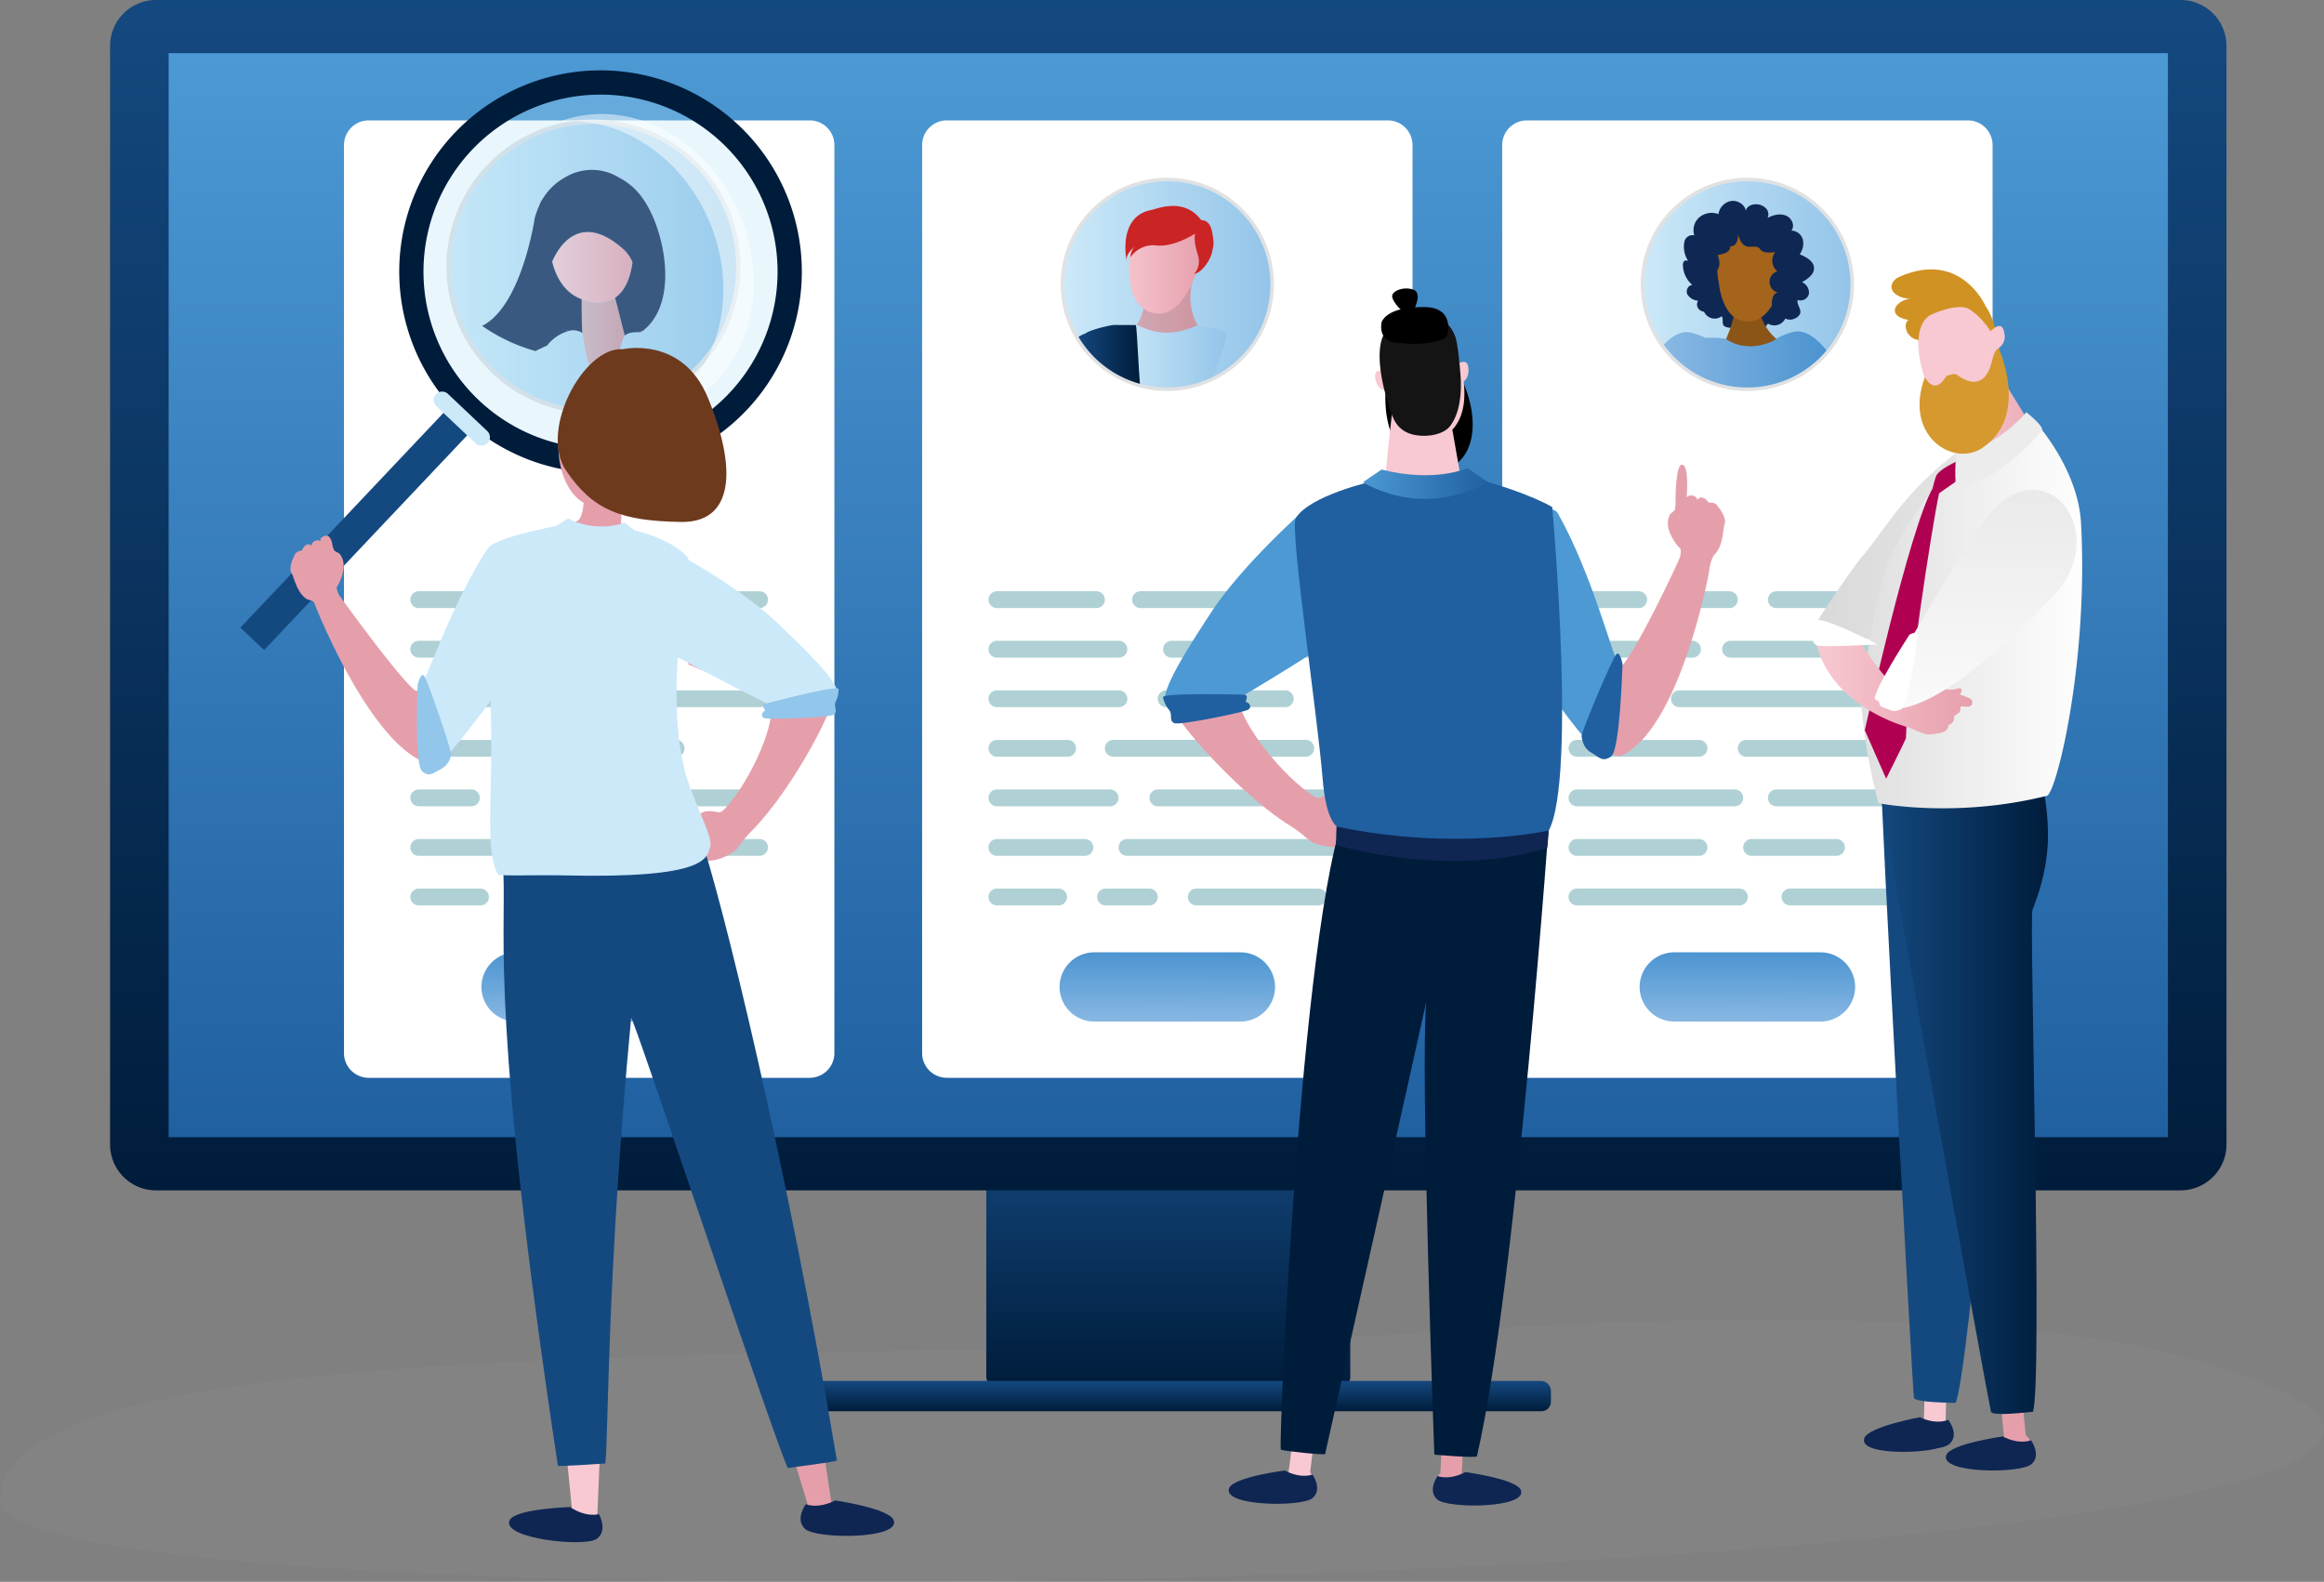 <svg xmlns="http://www.w3.org/2000/svg" xmlns:xlink="http://www.w3.org/1999/xlink" width="848.155" height="577.358" viewBox="0 0 848.155 577.358"><rect x="0" y="0" width="848.155" height="577.358" fill="#808080" stroke="none"/><defs><linearGradient id="linear-gradient" x1="0.5" x2="0.5" y2="1" gradientUnits="objectBoundingBox"><stop offset="0" stop-color="#144980"></stop><stop offset="1" stop-color="#001c3b"></stop></linearGradient><linearGradient id="linear-gradient-4" x1="0.5" x2="0.5" y2="1" gradientUnits="objectBoundingBox"><stop offset="0" stop-color="#4c99d4"></stop><stop offset="1" stop-color="#2060a0"></stop></linearGradient><linearGradient id="linear-gradient-5" y1="0.5" x2="1" y2="0.5" gradientUnits="objectBoundingBox"><stop offset="0" stop-color="#cce9f8"></stop><stop offset="1" stop-color="#93c4e9"></stop></linearGradient><linearGradient id="linear-gradient-6" y1="0.5" x2="1" y2="0.5" gradientUnits="objectBoundingBox"><stop offset="0" stop-color="#d0aeb7"></stop><stop offset="1" stop-color="#ce929e"></stop></linearGradient><linearGradient id="linear-gradient-7" y1="0.5" x2="1" y2="0.5" gradientUnits="objectBoundingBox"><stop offset="0" stop-color="#f6c7d0"></stop><stop offset="1" stop-color="#e69eab"></stop></linearGradient><linearGradient id="linear-gradient-8" x1="0" y1="0.5" x2="1" y2="0.5" xlink:href="#linear-gradient"></linearGradient><linearGradient id="linear-gradient-9" x1="0.494" y1="1.037" x2="0.506" y2="-0.037" gradientUnits="objectBoundingBox"><stop offset="0" stop-color="#8ab9e4"></stop><stop offset="1" stop-color="#4a93d0"></stop></linearGradient><linearGradient id="linear-gradient-18" x1="0" y1="0.5" x2="1" y2="0.5" xlink:href="#linear-gradient-9"></linearGradient><linearGradient id="linear-gradient-24" x1="39.159" y1="30.844" x2="41.116" y2="30.844" xlink:href="#linear-gradient"></linearGradient><linearGradient id="linear-gradient-25" x1="-6.904" y1="-0.13" x2="-5.904" y2="-0.13" xlink:href="#linear-gradient"></linearGradient><linearGradient id="linear-gradient-26" x1="43.708" y1="186.023" x2="44.968" y2="186.023" gradientUnits="objectBoundingBox"><stop offset="0" stop-color="#cce9fa"></stop><stop offset="1" stop-color="#93c6eb"></stop></linearGradient><linearGradient id="linear-gradient-27" x1="-15.346" y1="-7.095" x2="-14.343" y2="-7.095" gradientUnits="objectBoundingBox"><stop offset="0" stop-color="#f8c9d2"></stop><stop offset="1" stop-color="#e59fab"></stop></linearGradient><linearGradient id="linear-gradient-28" x1="-39.79" y1="1.347" x2="-40.764" y2="1.347" xlink:href="#linear-gradient-26"></linearGradient><linearGradient id="linear-gradient-29" x1="-95.903" y1="2.394" x2="-94.781" y2="2.394" xlink:href="#linear-gradient-26"></linearGradient><linearGradient id="linear-gradient-30" x1="-26.133" y1="-1.533" x2="-24.981" y2="-1.533" xlink:href="#linear-gradient-27"></linearGradient><linearGradient id="linear-gradient-31" x1="-23.093" y1="-3.425" x2="-23.987" y2="-3.425" xlink:href="#linear-gradient-26"></linearGradient><linearGradient id="linear-gradient-32" x1="-53.02" y1="-18.698" x2="-51.968" y2="-18.698" xlink:href="#linear-gradient-26"></linearGradient><linearGradient id="linear-gradient-33" x1="39.657" y1="13.838" x2="41.693" y2="13.838" xlink:href="#linear-gradient-27"></linearGradient><linearGradient id="linear-gradient-34" x1="-10.435" y1="-14.52" x2="-9.162" y2="-14.52" xlink:href="#linear-gradient-27"></linearGradient><linearGradient id="linear-gradient-35" x1="-13.773" y1="0.5" x2="-12.773" y2="0.5" xlink:href="#linear-gradient-27"></linearGradient><linearGradient id="linear-gradient-36" x1="-4.832" y1="1.031" x2="-5.65" y2="0.035" xlink:href="#linear-gradient"></linearGradient><linearGradient id="linear-gradient-37" x1="-8.022" y1="-0.267" x2="-9.003" y2="-0.289" xlink:href="#linear-gradient-26"></linearGradient><linearGradient id="linear-gradient-38" x1="-21.458" y1="0.321" x2="-22.447" y2="0.613" xlink:href="#linear-gradient-26"></linearGradient><linearGradient id="linear-gradient-39" x1="0.776" y1="0.462" x2="1.78" y2="0.462" xlink:href="#linear-gradient-27"></linearGradient><linearGradient id="linear-gradient-40" x1="0.784" y1="0.138" x2="1.823" y2="0.138" xlink:href="#linear-gradient"></linearGradient><linearGradient id="linear-gradient-41" x1="-3.567" y1="2.595" x2="-2.551" y2="2.595" xlink:href="#linear-gradient-27"></linearGradient><linearGradient id="linear-gradient-42" y1="0.5" x2="1" y2="0.5" gradientUnits="objectBoundingBox"><stop offset="0" stop-color="#d9d9d9"></stop><stop offset="1" stop-color="#ebebeb"></stop></linearGradient><linearGradient id="linear-gradient-43" x1="0.211" y1="0.232" x2="1.23" y2="0.232" xlink:href="#linear-gradient-27"></linearGradient><linearGradient id="linear-gradient-45" y1="0.5" x2="1" y2="0.5" gradientUnits="objectBoundingBox"><stop offset="0" stop-color="#dfdfdf"></stop><stop offset="1" stop-color="#fff"></stop></linearGradient><linearGradient id="linear-gradient-46" x1="0" y1="0.5" x2="1" y2="0.5" xlink:href="#linear-gradient-27"></linearGradient><linearGradient id="linear-gradient-47" x1="-29.526" y1="12.128" x2="-30.541" y2="12.128" xlink:href="#linear-gradient-27"></linearGradient><linearGradient id="linear-gradient-49" x1="0.5" y1="1.239" x2="0.5" gradientUnits="objectBoundingBox"><stop offset="0" stop-color="#fff"></stop><stop offset="1" stop-color="#e6e6e6"></stop></linearGradient><linearGradient id="linear-gradient-50" x1="-52.894" y1="-35.978" x2="-53.931" y2="-35.978" xlink:href="#linear-gradient-27"></linearGradient><linearGradient id="linear-gradient-51" x1="-17.094" y1="0.914" x2="-18.191" y2="0.914" xlink:href="#linear-gradient-27"></linearGradient><linearGradient id="linear-gradient-52" x1="-12.7" y1="0.5" x2="-11.7" y2="0.5" xlink:href="#linear-gradient-27"></linearGradient><linearGradient id="linear-gradient-53" x1="-28.252" y1="0.5" x2="-29.252" y2="0.5" xlink:href="#linear-gradient-4"></linearGradient><linearGradient id="linear-gradient-54" x1="-55.226" y1="0.5" x2="-54.226" y2="0.5" xlink:href="#linear-gradient-4"></linearGradient><linearGradient id="linear-gradient-55" x1="-8.158" y1="0.5" x2="-7.158" y2="0.5" xlink:href="#linear-gradient-27"></linearGradient><linearGradient id="linear-gradient-56" x1="-9.031" y1="0.5" x2="-10.031" y2="0.5" xlink:href="#linear-gradient-4"></linearGradient><linearGradient id="linear-gradient-57" x1="-16.877" y1="0.5" x2="-15.877" y2="0.5" xlink:href="#linear-gradient-4"></linearGradient><linearGradient id="linear-gradient-58" x1="-38.645" y1="-1.717" x2="-37.635" y2="-1.717" xlink:href="#linear-gradient-27"></linearGradient><linearGradient id="linear-gradient-59" x1="3.221" y1="-0.926" x2="4.158" y2="-0.926" xlink:href="#linear-gradient-27"></linearGradient><linearGradient id="linear-gradient-60" x1="-7.012" y1="0.5" x2="-6.012" y2="0.5" xlink:href="#linear-gradient"></linearGradient><linearGradient id="linear-gradient-61" x1="-7.171" y1="0.5" x2="-6.171" y2="0.5" xlink:href="#linear-gradient-4"></linearGradient><linearGradient id="linear-gradient-62" x1="0" y1="0.5" x2="1" y2="0.5" xlink:href="#linear-gradient-4"></linearGradient></defs><g id="Grupo_6541" data-name="Grupo 6541" transform="translate(-113.599 -475.406)"><path id="Trazado_14542" data-name="Trazado 14542" d="M113.6,1218.516c-.036-67.8,335.715-47.39,517.392-61.3,86.556-6.625,213.32-8.1,272.2,6.919C1225.3,1246.323,113.637,1275.482,113.6,1218.516Z" transform="translate(0 -195.34)" fill="#8d8d8d" opacity="0.23"></path><g id="Grupo_6537" data-name="Grupo 6537" transform="translate(153.773 475.406)"><g id="Grupo_6530" data-name="Grupo 6530" transform="translate(0)"><g id="Grupo_6503" data-name="Grupo 6503" transform="translate(246.549 406.533)"><rect id="Rect&#xE1;ngulo_1511" data-name="Rect&#xE1;ngulo 1511" width="132.836" height="99.627" rx="3.484" transform="translate(73.23)" fill="url(#linear-gradient)"></rect><rect id="Rect&#xE1;ngulo_1512" data-name="Rect&#xE1;ngulo 1512" width="279.296" height="11.07" rx="3.484" transform="translate(0 97.498)" fill="url(#linear-gradient)"></rect></g><path id="Rect&#xE1;ngulo_1513" data-name="Rect&#xE1;ngulo 1513" d="M16.756,0H755.639a16.756,16.756,0,0,1,16.756,16.756V417.717a16.756,16.756,0,0,1-16.756,16.756H16.754A16.754,16.754,0,0,1,0,417.718V16.756A16.756,16.756,0,0,1,16.756,0Z" fill="url(#linear-gradient)"></path><rect id="Rect&#xE1;ngulo_1514" data-name="Rect&#xE1;ngulo 1514" width="729.643" height="395.665" transform="translate(21.376 19.404)" fill="url(#linear-gradient-4)"></rect><g id="Grupo_6529" data-name="Grupo 6529" transform="translate(85.363 43.938)"><g id="Grupo_6512" data-name="Grupo 6512"><path id="Trazado_14543" data-name="Trazado 14543" d="M459.942,537.163H299.126a9.027,9.027,0,0,0-9.081,8.973V877.649a9.028,9.028,0,0,0,9.081,8.974H459.942a9.027,9.027,0,0,0,9.08-8.974V546.136A9.027,9.027,0,0,0,459.942,537.163Z" transform="translate(-290.046 -537.163)" fill="#fff"></path><g id="Grupo_6506" data-name="Grupo 6506" transform="translate(50.574 20.944)"><path id="Trazado_14544" data-name="Trazado 14544" d="M400.044,644.431a38.915,38.915,0,1,1,38.915-38.915A38.959,38.959,0,0,1,400.044,644.431Zm0-76.555a37.64,37.64,0,1,0,37.639,37.64A37.682,37.682,0,0,0,400.044,567.876Z" transform="translate(-361.129 -566.6)" fill="#e0e1e3"></path><g id="Grupo_6505" data-name="Grupo 6505" transform="translate(1.149 1.15)"><path id="Trazado_14545" data-name="Trazado 14545" d="M438.275,605.982a37.766,37.766,0,1,1-37.766-37.766A37.766,37.766,0,0,1,438.275,605.982Z" transform="translate(-362.744 -568.216)" fill="url(#linear-gradient-5)"></path><g id="Grupo_6504" data-name="Grupo 6504"><path id="Trazado_14546" data-name="Trazado 14546" d="M374.847,633.679c3.918-2.2,7.773-4.126,10.3-5.351a46.65,46.65,0,0,1-14.1-6.654c10.518-5.271,13.906-28.467,13.906-28.467a20.913,20.913,0,0,1,2.087-5.061,14.625,14.625,0,0,1,6.028-5.823,13.664,13.664,0,0,1,14.218.1,17.242,17.242,0,0,1,6.44,5.756c5.419,7.724,9.742,26.951-.055,34.739-.194.153-.4.3-.6.446a37.549,37.549,0,0,1,4.378.6,28.168,28.168,0,0,1,12.525,5.626,37.765,37.765,0,1,0-55.131,4.09Z" transform="translate(-362.744 -568.216)" fill="none"></path><path id="Trazado_14547" data-name="Trazado 14547" d="M391.474,635.119a11.141,11.141,0,0,1,5.869-4.034c-5.717-1.5-9.89-3.78-9.732-4.828,1.636-10.9,2.24-26.381,2.8-30.028a20.913,20.913,0,0,0-2.087,5.061s-3.388,23.2-13.906,28.467a46.65,46.65,0,0,0,14.1,6.654c1.8-.872,2.931-1.387,2.931-1.387Z" transform="translate(-366.112 -576.299)" fill="#0f2753"></path><path id="Trazado_14548" data-name="Trazado 14548" d="M427.479,646.933c.042-.043.086-.086.133-.126l-.16.021Z" transform="translate(-381.414 -590.892)" fill="#9a532f"></path><path id="Trazado_14549" data-name="Trazado 14549" d="M433.232,645.547c.2-.146.4-.293.6-.446-.4.154-.81.293-1.223.421C432.814,645.526,433.023,645.535,433.232,645.547Z" transform="translate(-382.901 -590.399)" fill="#9a532f"></path><path id="Trazado_14550" data-name="Trazado 14550" d="M420.3,632.873a8.432,8.432,0,0,1-6.284,1.108,13.055,13.055,0,0,1-2.576-.692c-.015,2.593.014,5.711.152,8.9.018.011.036.021.053.033.07.049.268,1.7.65,3.769l-.006.011c1.166,6.355,4.045,16.765,10.17-2.428a1.678,1.678,0,0,1,.4-.662l-.027-.105Z" transform="translate(-376.793 -586.871)" fill="url(#linear-gradient-6)"></path><path id="Trazado_14551" data-name="Trazado 14551" d="M417.134,625.819c2.734-1.838,4.09-5.459,4.605-9.4a10.394,10.394,0,0,0-2-3.073c-12.311-11.352-18.092.085-19.279,2.928,1.074,4.307,3.343,8.247,7.811,9.957a13.049,13.049,0,0,0,2.576.692A8.432,8.432,0,0,0,417.134,625.819Z" transform="translate(-373.627 -579.818)" fill="url(#linear-gradient-7)"></path><path id="Trazado_14552" data-name="Trazado 14552" d="M422.361,646.118a37.549,37.549,0,0,0-4.378-.6c-.209-.012-.418-.021-.625-.025a5.5,5.5,0,0,0-3.508.793c-.047.04-.091.083-.133.126a1.678,1.678,0,0,0-.4.662c-6.125,19.193-9,8.782-10.17,2.428l.006-.011c-.381-2.074-.58-3.72-.65-3.769-.016-.011-.035-.021-.053-.033a4.381,4.381,0,0,0-3.569-.531,11.141,11.141,0,0,0-5.869,4.034l-.025-.1s-1.13.515-2.931,1.387c-2.53,1.225-6.385,3.155-10.3,5.351a37.742,37.742,0,0,0,55.131-4.09A28.168,28.168,0,0,0,422.361,646.118Z" transform="translate(-367.652 -590.371)" fill="url(#linear-gradient-8)"></path><path id="Trazado_14553" data-name="Trazado 14553" d="M421.553,593.109a17.241,17.241,0,0,0-6.44-5.756,13.664,13.664,0,0,0-14.218-.1,16,16,0,0,0-6.71,7.034c-.559,3.647-.169,22.274-4.223,31.4-1.025,2.3,6.12.748,11.837,2.25a4.381,4.381,0,0,1,3.569.531c-.138-3.189-.167-6.307-.152-8.9-4.467-1.71-6.736-5.651-7.811-9.957,1.187-2.842,6.968-14.279,19.28-2.928a10.393,10.393,0,0,1,2,3.073c-.515,3.937-1.871,7.557-4.605,9.4l2.531,9.934.16-.021a5.5,5.5,0,0,1,3.508-.793c.413-.128.821-.267,1.223-.421C431.295,620.06,426.971,600.834,421.553,593.109Z" transform="translate(-370.569 -573.147)" fill="#0f2753"></path></g></g></g><g id="Grupo_6509" data-name="Grupo 6509" transform="translate(24.223 171.866)"><path id="Trazado_14576" data-name="Trazado 14576" d="M386.454,784.869H327.164a3.08,3.08,0,0,1-3.071-3.071h0a3.08,3.08,0,0,1,3.071-3.071h59.291a3.08,3.08,0,0,1,3.071,3.071h0A3.08,3.08,0,0,1,386.454,784.869Z" transform="translate(-324.093 -778.727)" fill="#afd1d5"></path><path id="Trazado_14577" data-name="Trazado 14577" d="M483.082,784.869H436.446a3.079,3.079,0,0,1-3.071-3.07h0a3.08,3.08,0,0,1,3.071-3.071h46.636a3.081,3.081,0,0,1,3.071,3.071h0A3.08,3.08,0,0,1,483.082,784.869Z" transform="translate(-355.624 -778.727)" fill="#afd1d5"></path><path id="Trazado_14578" data-name="Trazado 14578" d="M371.7,810.291H327.164a3.08,3.08,0,0,1-3.071-3.071h0a3.08,3.08,0,0,1,3.071-3.071H371.7a3.079,3.079,0,0,1,3.071,3.071h0A3.08,3.08,0,0,1,371.7,810.291Z" transform="translate(-324.093 -786.062)" fill="#afd1d5"></path><path id="Trazado_14579" data-name="Trazado 14579" d="M416.737,810.291h30.97a3.081,3.081,0,0,0,3.071-3.071h0a3.081,3.081,0,0,0-3.071-3.071H416.737a3.081,3.081,0,0,0-3.071,3.071h0A3.08,3.08,0,0,0,416.737,810.291Z" transform="translate(-349.937 -786.062)" fill="#afd1d5"></path><path id="Trazado_14580" data-name="Trazado 14580" d="M371.7,835.712H327.164a3.08,3.08,0,0,1-3.071-3.071h0a3.08,3.08,0,0,1,3.071-3.071H371.7a3.08,3.08,0,0,1,3.071,3.071h0A3.079,3.079,0,0,1,371.7,835.712Z" transform="translate(-324.093 -793.396)" fill="#afd1d5"></path><path id="Rect&#xE1;ngulo_1515" data-name="Rect&#xE1;ngulo 1515" d="M3.071,0H65.691a3.071,3.071,0,0,1,3.071,3.071v0a3.071,3.071,0,0,1-3.071,3.071H3.071A3.071,3.071,0,0,1,0,3.072v0A3.071,3.071,0,0,1,3.071,0Z" transform="translate(61.767 36.173)" fill="#afd1d5"></path><path id="Trazado_14581" data-name="Trazado 14581" d="M371.7,861.133H327.164a3.08,3.08,0,0,1-3.071-3.071h0a3.08,3.08,0,0,1,3.071-3.071H371.7a3.08,3.08,0,0,1,3.071,3.071h0A3.08,3.08,0,0,1,371.7,861.133Z" transform="translate(-324.093 -800.731)" fill="#afd1d5"></path><path id="Trazado_14582" data-name="Trazado 14582" d="M446.144,861.133H413.98a3.08,3.08,0,0,1-3.071-3.071h0a3.08,3.08,0,0,1,3.071-3.071h32.164a3.079,3.079,0,0,1,3.07,3.07h0A3.079,3.079,0,0,1,446.144,861.133Z" transform="translate(-349.142 -800.731)" fill="#afd1d5"></path><path id="Trazado_14583" data-name="Trazado 14583" d="M461.612,937.4H429.448a3.08,3.08,0,0,1-3.071-3.071h0a3.08,3.08,0,0,1,3.071-3.071h32.163a3.08,3.08,0,0,1,3.071,3.071h0A3.08,3.08,0,0,1,461.612,937.4Z" transform="translate(-353.605 -822.736)" fill="#afd1d5"></path><path id="Trazado_14584" data-name="Trazado 14584" d="M346.36,886.554h-19.2a3.08,3.08,0,0,1-3.071-3.071h0a3.08,3.08,0,0,1,3.071-3.071h19.2a3.08,3.08,0,0,1,3.071,3.071h0A3.08,3.08,0,0,1,346.36,886.554Z" transform="translate(-324.093 -808.066)" fill="#afd1d5"></path><path id="Trazado_14585" data-name="Trazado 14585" d="M466.7,886.554h-87.02a3.08,3.08,0,0,1-3.071-3.071h0a3.081,3.081,0,0,1,3.071-3.071H466.7a3.081,3.081,0,0,1,3.071,3.071h0A3.08,3.08,0,0,1,466.7,886.554Z" transform="translate(-339.246 -808.066)" fill="#afd1d5"></path><path id="Trazado_14586" data-name="Trazado 14586" d="M355.061,911.976h-27.9a3.08,3.08,0,0,1-3.071-3.071h0a3.08,3.08,0,0,1,3.071-3.071h27.9a3.08,3.08,0,0,1,3.071,3.071h0A3.081,3.081,0,0,1,355.061,911.976Z" transform="translate(-324.093 -815.401)" fill="#afd1d5"></path><path id="Trazado_14587" data-name="Trazado 14587" d="M469.922,911.976H390.836a3.081,3.081,0,0,1-3.071-3.071h0a3.08,3.08,0,0,1,3.071-3.071h79.087a3.08,3.08,0,0,1,3.071,3.071h0A3.081,3.081,0,0,1,469.922,911.976Z" transform="translate(-342.464 -815.401)" fill="#afd1d5"></path><path id="Trazado_14588" data-name="Trazado 14588" d="M349.687,937.4H327.164a3.08,3.08,0,0,1-3.071-3.071h0a3.08,3.08,0,0,1,3.071-3.071h22.523a3.08,3.08,0,0,1,3.071,3.071h0A3.08,3.08,0,0,1,349.687,937.4Z" transform="translate(-324.093 -822.736)" fill="#afd1d5"></path><path id="Trazado_14589" data-name="Trazado 14589" d="M382.922,937.4h15.955a3.08,3.08,0,0,0,3.071-3.071h0a3.08,3.08,0,0,0-3.071-3.071H382.922a3.08,3.08,0,0,0-3.071,3.071h0A3.08,3.08,0,0,0,382.922,937.4Z" transform="translate(-340.181 -822.736)" fill="#afd1d5"></path></g><g id="Grupo_6511" data-name="Grupo 6511" transform="translate(50.163 303.661)"><path id="Trazado_14590" data-name="Trazado 14590" d="M426.571,989.234H373.183A12.669,12.669,0,0,1,360.552,976.6h0a12.67,12.67,0,0,1,12.632-12.632h53.387A12.669,12.669,0,0,1,439.2,976.6h0A12.668,12.668,0,0,1,426.571,989.234Z" transform="translate(-360.552 -963.97)" fill="url(#linear-gradient-9)"></path><g id="Grupo_6510" data-name="Grupo 6510" transform="translate(16.121 7.545)"><path id="Trazado_14591" data-name="Trazado 14591" d="M383.211,984.406v-9.831h1.3v4.038h5.11v-4.038h1.3v9.831h-1.3v-4.633h-5.11v4.633Z" transform="translate(-383.211 -974.575)" fill="#fff"></path><path id="Trazado_14592" data-name="Trazado 14592" d="M396.889,975.963v-1.388H398.1v1.388Zm0,8.443v-7.122H398.1v7.122Z" transform="translate(-387.158 -974.575)" fill="#fff"></path><path id="Trazado_14593" data-name="Trazado 14593" d="M401.149,985.439v-7.122h1.086V979.4a2.96,2.96,0,0,1,.768-1,1.343,1.343,0,0,1,.775-.242,2.35,2.35,0,0,1,1.24.39l-.415,1.12a1.732,1.732,0,0,0-.886-.262,1.153,1.153,0,0,0-.711.238,1.3,1.3,0,0,0-.45.661,4.72,4.72,0,0,0-.2,1.409v3.728Z" transform="translate(-388.387 -975.608)" fill="#fff"></path><path id="Trazado_14594" data-name="Trazado 14594" d="M412.309,983.146l1.247.154a3.043,3.043,0,0,1-1.093,1.7,3.289,3.289,0,0,1-2.039.6,3.256,3.256,0,0,1-2.477-.962,3.759,3.759,0,0,1-.916-2.7,3.936,3.936,0,0,1,.926-2.79,3.132,3.132,0,0,1,2.4-.993,3.047,3.047,0,0,1,2.334.973,3.865,3.865,0,0,1,.9,2.736c0,.071,0,.179-.006.322h-5.312a2.741,2.741,0,0,0,.664,1.8,1.979,1.979,0,0,0,1.489.623,1.846,1.846,0,0,0,1.133-.349A2.319,2.319,0,0,0,412.309,983.146Zm-3.963-1.952h3.976a2.406,2.406,0,0,0-.456-1.348,1.852,1.852,0,0,0-1.5-.7,1.919,1.919,0,0,0-1.4.556A2.2,2.2,0,0,0,408.346,981.195Z" transform="translate(-390.084 -975.608)" fill="#fff"></path><path id="Trazado_14595" data-name="Trazado 14595" d="M423.856,984.406v-9.831h1.958l2.327,6.961q.322.972.47,1.456.168-.537.523-1.577l2.354-6.84h1.751v9.831h-1.254v-8.228l-2.857,8.228h-1.174l-2.843-8.369v8.369Z" transform="translate(-394.938 -974.575)" fill="#fff"></path><path id="Trazado_14596" data-name="Trazado 14596" d="M444.488,983.146l1.247.154a3.043,3.043,0,0,1-1.093,1.7,3.29,3.29,0,0,1-2.039.6,3.258,3.258,0,0,1-2.478-.962,3.759,3.759,0,0,1-.916-2.7,3.936,3.936,0,0,1,.926-2.79,3.133,3.133,0,0,1,2.4-.993,3.048,3.048,0,0,1,2.334.973,3.868,3.868,0,0,1,.9,2.736c0,.071,0,.179-.006.322h-5.311a2.741,2.741,0,0,0,.663,1.8,1.982,1.982,0,0,0,1.49.623,1.849,1.849,0,0,0,1.133-.349A2.324,2.324,0,0,0,444.488,983.146Zm-3.964-1.952H444.5a2.411,2.411,0,0,0-.457-1.348,1.849,1.849,0,0,0-1.495-.7,1.921,1.921,0,0,0-1.4.556A2.2,2.2,0,0,0,440.525,981.195Z" transform="translate(-399.368 -975.608)" fill="#fff"></path></g></g></g><g id="Grupo_6520" data-name="Grupo 6520" transform="translate(210.994)"><path id="Trazado_14597" data-name="Trazado 14597" d="M756.5,537.163H595.687a9.027,9.027,0,0,0-9.081,8.973V877.649a9.028,9.028,0,0,0,9.081,8.974H756.5a9.028,9.028,0,0,0,9.081-8.974V546.136A9.028,9.028,0,0,0,756.5,537.163Z" transform="translate(-586.606 -537.163)" fill="#fff"></path><g id="Grupo_6514" data-name="Grupo 6514" transform="translate(50.572 20.944)"><path id="Trazado_14598" data-name="Trazado 14598" d="M735.139,605.774A38.277,38.277,0,1,1,696.862,567.5,38.277,38.277,0,0,1,735.139,605.774Z" transform="translate(-657.946 -566.859)" fill="url(#linear-gradient-5)"></path><g id="Grupo_6513" data-name="Grupo 6513" transform="translate(23.293 10.289)"><path id="Trazado_14599" data-name="Trazado 14599" d="M698.255,619.475s.164,13.842-6.756,16.489c-6.043,2.826,14.767,23.941,29.956,2.963.218.045-9.963-7.659-6.083-22.435,3.438-13.093-16.932,2.065-16.932,2.065Z" transform="translate(-690.427 -589.747)" fill="url(#linear-gradient-6)"></path><path id="Trazado_14600" data-name="Trazado 14600" d="M720.943,593.444s-5.119,31.6-19.453,28.159c-12.25-2.891-8.073-23.961-8.073-23.961S696.467,575.022,720.943,593.444Z" transform="translate(-691.091 -582.549)" fill="url(#linear-gradient-7)"></path><path id="Trazado_14601" data-name="Trazado 14601" d="M716.316,591.158s-7.53,5-14.078,4.324a9.992,9.992,0,0,0-9.524,4.361,6.918,6.918,0,0,1,1.82-4.344c-.024.357-3.5,2.623-3.212,5.442.079.6-3.646-16.207,9.213-18.439,2.809-.764,11.976-4.287,17.918,3.617.215.372,3.181-.5,4.122,4.654.856,4.686.344,4.895-.06,7.143-.409,2.271-3.39,7.41-6.529,7.958A7.138,7.138,0,0,0,717.362,599C716.767,597.063,715.781,593.742,716.316,591.158Z" transform="translate(-690.557 -581.061)" fill="#cb2424"></path></g><path id="Trazado_14602" data-name="Trazado 14602" d="M726.034,645.269c-.518-1.927-9.877-2.841-10.8-2.847s-10.131,5.82-21.474-.245c-3.017.7-4.075,3.169-8.54,4.849,0,0,.018,5.725.054,13.619a3.251,3.251,0,0,1,.631.521,3.064,3.064,0,0,1,1.564.81c.858.8,2.166.767,3.242,1.083,1.345.394,2.69.768,4.053,1.094a39.593,39.593,0,0,0,8.59,1.148c2.943.063,5.9.132,8.853.038.184-.052.37-.1.552-.154.421-.132.842-.265,1.255-.421l.26-.1c.129-.057.258-.115.384-.176a3.672,3.672,0,0,1,1.67-.36,6.585,6.585,0,0,0,.68-.369,28.654,28.654,0,0,1,2.7-1.671c.586-.282,1.17-.554,1.754-.829C722.628,657.3,726.541,647.153,726.034,645.269Z" transform="translate(-665.63 -588.406)" fill="url(#linear-gradient-5)"></path><path id="Trazado_14603" data-name="Trazado 14603" d="M742.514,654.352c.126-.074.692-.519.6-.4.041-.039.08-.083.12-.122s.064-.1.091-.152a2.531,2.531,0,0,1,.862-.952c.118-.165.247-.358.428-.639a3.3,3.3,0,0,1,.987-.988,37.292,37.292,0,0,0,2.311-4.366,2.378,2.378,0,0,1,1.225-1.235c.034-.165.07-.33.1-.5a2.61,2.61,0,0,1,.943-1.7c-1.407-.51-3.338-.423-5.874-.842-3.635-.6-11.335.45-16.335-.095-.73-.08-2.871,11.009-5.535,23.024l.484-.016c.192-.054.386-.1.576-.16.421-.132.842-.265,1.255-.421l.26-.1c.129-.057.258-.115.384-.176a3.671,3.671,0,0,1,1.67-.36,6.609,6.609,0,0,0,.68-.369,28.642,28.642,0,0,1,2.7-1.671c1.715-.826,3.436-1.6,5.134-2.441.068-.034.137-.058.2-.086a2.8,2.8,0,0,1,1.656-.689,11.766,11.766,0,0,1,2.576-2.329A7.4,7.4,0,0,1,742.514,654.352Z" transform="translate(-676.368 -588.432)" fill="url(#linear-gradient-8)"></path><path id="Trazado_14604" data-name="Trazado 14604" d="M687.416,642.157l-7.794-.043c-1.348-.009-8.787,1.71-10.7,3.178a2.755,2.755,0,0,0-.6.2c-.756.363-1.6.824-2.505,1.356.739,1.128,1.383,2.329,2.1,3.481a18.842,18.842,0,0,0,2.021,2.642v-.1c2.027,2.117,5.305,5.05,5.524,5.267.657.421,8.577,4.589,9.653,4.9,1.284.377,2.569.731,3.869,1.047C688.144,652.782,687.821,642.6,687.416,642.157Z" transform="translate(-660.032 -588.388)" fill="url(#linear-gradient-8)"></path><path id="Trazado_14605" data-name="Trazado 14605" d="M696.6,644.431a38.915,38.915,0,1,1,38.915-38.915A38.96,38.96,0,0,1,696.6,644.431Zm0-76.555a37.64,37.64,0,1,0,37.64,37.64A37.682,37.682,0,0,0,696.6,567.876Z" transform="translate(-657.687 -566.6)" fill="#e0e1e3"></path></g><g id="Grupo_6517" data-name="Grupo 6517" transform="translate(24.223 171.866)"><path id="Trazado_14628" data-name="Trazado 14628" d="M660.057,784.869H623.723a3.08,3.08,0,0,1-3.071-3.071h0a3.081,3.081,0,0,1,3.071-3.071h36.333a3.08,3.08,0,0,1,3.071,3.071h0A3.08,3.08,0,0,1,660.057,784.869Z" transform="translate(-620.652 -778.727)" fill="#afd1d5"></path><path id="Trazado_14629" data-name="Trazado 14629" d="M769.369,784.869H697.4a3.08,3.08,0,0,1-3.071-3.071h0a3.081,3.081,0,0,1,3.071-3.071h71.971a3.081,3.081,0,0,1,3.071,3.071h0A3.08,3.08,0,0,1,769.369,784.869Z" transform="translate(-641.909 -778.727)" fill="#afd1d5"></path><path id="Trazado_14630" data-name="Trazado 14630" d="M668.257,810.291H623.723a3.081,3.081,0,0,1-3.071-3.071h0a3.081,3.081,0,0,1,3.071-3.071h44.533a3.079,3.079,0,0,1,3.07,3.071h0A3.079,3.079,0,0,1,668.257,810.291Z" transform="translate(-620.652 -786.062)" fill="#afd1d5"></path><path id="Trazado_14631" data-name="Trazado 14631" d="M713.3,810.291h52.5a3.08,3.08,0,0,0,3.071-3.071h0a3.081,3.081,0,0,0-3.071-3.071H713.3a3.08,3.08,0,0,0-3.071,3.071h0A3.08,3.08,0,0,0,713.3,810.291Z" transform="translate(-646.497 -786.062)" fill="#afd1d5"></path><path id="Trazado_14632" data-name="Trazado 14632" d="M668.257,835.711H623.723a3.08,3.08,0,0,1-3.071-3.071h0a3.08,3.08,0,0,1,3.071-3.071h44.534a3.079,3.079,0,0,1,3.07,3.07v0A3.078,3.078,0,0,1,668.257,835.711Z" transform="translate(-620.652 -793.396)" fill="#afd1d5"></path><path id="Trazado_14633" data-name="Trazado 14633" d="M754.015,835.711H710.54a3.08,3.08,0,0,1-3.071-3.071h0a3.08,3.08,0,0,1,3.071-3.071h43.474a3.081,3.081,0,0,1,3.071,3.071h0A3.079,3.079,0,0,1,754.015,835.711Z" transform="translate(-645.701 -793.396)" fill="#afd1d5"></path><path id="Trazado_14634" data-name="Trazado 14634" d="M649.523,861.133h-25.8a3.081,3.081,0,0,1-3.071-3.071h0a3.08,3.08,0,0,1,3.071-3.071h25.8a3.079,3.079,0,0,1,3.071,3.07h0A3.08,3.08,0,0,1,649.523,861.133Z" transform="translate(-620.652 -800.731)" fill="#afd1d5"></path><path id="Rect&#xE1;ngulo_1516" data-name="Rect&#xE1;ngulo 1516" d="M3.071,0H73.323a3.071,3.071,0,0,1,3.071,3.071v0a3.071,3.071,0,0,1-3.071,3.071H3.071A3.071,3.071,0,0,1,0,3.071v0A3.071,3.071,0,0,1,3.071,0Z" transform="translate(42.476 54.259)" fill="#afd1d5"></path><path id="Trazado_14635" data-name="Trazado 14635" d="M770.577,937.4H726.009a3.08,3.08,0,0,1-3.071-3.071h0a3.08,3.08,0,0,1,3.071-3.071h44.568a3.081,3.081,0,0,1,3.071,3.071h0A3.08,3.08,0,0,1,770.577,937.4Z" transform="translate(-650.164 -822.736)" fill="#afd1d5"></path><path id="Trazado_14636" data-name="Trazado 14636" d="M665.051,886.554H623.723a3.081,3.081,0,0,1-3.071-3.071h0a3.08,3.08,0,0,1,3.071-3.071h41.329a3.079,3.079,0,0,1,3.07,3.07v0A3.079,3.079,0,0,1,665.051,886.554Z" transform="translate(-620.652 -808.066)" fill="#afd1d5"></path><path id="Trazado_14637" data-name="Trazado 14637" d="M771.93,886.554H706.271a3.08,3.08,0,0,1-3.071-3.071h0a3.08,3.08,0,0,1,3.071-3.071h65.658A3.081,3.081,0,0,1,775,883.483h0A3.08,3.08,0,0,1,771.93,886.554Z" transform="translate(-644.469 -808.066)" fill="#afd1d5"></path><path id="Trazado_14638" data-name="Trazado 14638" d="M655.836,911.976H623.724a3.081,3.081,0,0,1-3.072-3.072h0a3.079,3.079,0,0,1,3.071-3.07h32.114a3.08,3.08,0,0,1,3.071,3.071h0A3.081,3.081,0,0,1,655.836,911.976Z" transform="translate(-620.652 -815.401)" fill="#afd1d5"></path><path id="Trazado_14639" data-name="Trazado 14639" d="M766.022,911.976H690.443a3.079,3.079,0,0,1-3.071-3.071v0a3.078,3.078,0,0,1,3.069-3.069h75.58a3.08,3.08,0,0,1,3.071,3.071h0A3.079,3.079,0,0,1,766.022,911.976Z" transform="translate(-639.903 -815.401)" fill="#afd1d5"></path><path id="Trazado_14640" data-name="Trazado 14640" d="M646.247,937.4H623.723a3.08,3.08,0,0,1-3.071-3.071h0a3.08,3.08,0,0,1,3.071-3.071h22.524a3.079,3.079,0,0,1,3.07,3.07v0A3.079,3.079,0,0,1,646.247,937.4Z" transform="translate(-620.652 -822.736)" fill="#afd1d5"></path><path id="Trazado_14641" data-name="Trazado 14641" d="M679.481,937.4h15.956a3.08,3.08,0,0,0,3.071-3.071h0a3.08,3.08,0,0,0-3.071-3.071H679.482a3.081,3.081,0,0,0-3.072,3.071h0A3.08,3.08,0,0,0,679.481,937.4Z" transform="translate(-636.74 -822.736)" fill="#afd1d5"></path></g><g id="Grupo_6519" data-name="Grupo 6519" transform="translate(50.163 303.661)"><path id="Trazado_14642" data-name="Trazado 14642" d="M723.13,989.234H669.743A12.668,12.668,0,0,1,657.112,976.6h0a12.67,12.67,0,0,1,12.632-12.633H723.13A12.669,12.669,0,0,1,735.762,976.6h0A12.668,12.668,0,0,1,723.13,989.234Z" transform="translate(-657.112 -963.97)" fill="url(#linear-gradient-9)"></path></g></g><g id="Grupo_6528" data-name="Grupo 6528" transform="translate(422.693)"><path id="Trazado_14649" data-name="Trazado 14649" d="M1054.052,537.163H893.237a9.026,9.026,0,0,0-9.08,8.973V877.649a9.027,9.027,0,0,0,9.08,8.974h160.815a9.028,9.028,0,0,0,9.081-8.974V546.136A9.028,9.028,0,0,0,1054.052,537.163Z" transform="translate(-884.157 -537.163)" fill="#fff"></path><g id="Grupo_6522" data-name="Grupo 6522" transform="translate(50.572 20.944)"><path id="Trazado_14650" data-name="Trazado 14650" d="M1032.69,605.774A38.278,38.278,0,1,1,994.412,567.5,38.277,38.277,0,0,1,1032.69,605.774Z" transform="translate(-955.497 -566.859)" fill="url(#linear-gradient-5)"></path><g id="Grupo_6521" data-name="Grupo 6521" transform="translate(8.016 8.44)"><path id="Trazado_14651" data-name="Trazado 14651" d="M1019.551,619.862c-.337,1.2-1.948,1.98-2.914,1.2a4.461,4.461,0,0,1-6.819,3.869,4.668,4.668,0,0,1-8.246-.078,7.788,7.788,0,0,1-6.708,1.432,2.219,2.219,0,0,1-1.091-.554c-.825-.889-.1-2.476-.788-3.473a4.244,4.244,0,0,1-6.818-3.476,13.982,13.982,0,0,0,.162-2.563,7.363,7.363,0,0,0-1.153-2.377,14.574,14.574,0,0,1-1.542-7.71,25.12,25.12,0,0,1,5.237-15.307c3.488-4.242,9-6.974,14.462-6.4,4.218.443,7.991,2.71,11.608,4.922,1.622.993,3.326,2.07,4.185,3.769a9.286,9.286,0,0,1,.781,2.992,58.164,58.164,0,0,1-.134,13.834,30.964,30.964,0,0,1-.53,4.387,6.358,6.358,0,0,0-.381,2.75C1019,618.105,1019.9,618.627,1019.551,619.862Z" transform="translate(-971.444 -580.161)" fill="#0f2753"></path><path id="Trazado_14652" data-name="Trazado 14652" d="M1009.815,629.8s1.609,11.13,10.466,14.532-16.851,7.791-22.242,5.905,4.164-9.631,4.062-25.382C1002.1,625.238,1009.815,629.8,1009.815,629.8Z" transform="translate(-975.128 -591.847)" fill="#8b5518"></path><path id="Trazado_14653" data-name="Trazado 14653" d="M994.576,595.918s-3.182,30.42,10.667,30.667c11.825.262,13.38-20.352,13.38-20.352S1021.188,584.938,994.576,595.918Z" transform="translate(-974.513 -582.591)" fill="#a4641b"></path><path id="Trazado_14654" data-name="Trazado 14654" d="M1014.073,645.658a21.222,21.222,0,0,0-7.421,3.324c-10.417,4.689-17.193-.918-17.193-.918a53.331,53.331,0,0,0-7.412-.317,27.6,27.6,0,0,0-5.187-1.848c-3.41-.889-6.963,1.09-10.355,4.773a28.746,28.746,0,0,0,5.443,6.437l0,.016c.1.09.212.171.316.261.191.162.386.319.581.477,7.626,6.2,17.724,8.426,28.022,8.672a62.374,62.374,0,0,0,10.972-3.092q.739-.259,1.474-.535l.367-.139c.48-.182.958-.369,1.431-.566l.081-.031h0a26.2,26.2,0,0,0,5.291-2.871c2.265-1.641,3.877-4.028,5.737-6.084a3.441,3.441,0,0,1,.429-.4C1022.569,647.6,1018.189,644.529,1014.073,645.658Z" transform="translate(-966.505 -597.783)" fill="url(#linear-gradient-18)"></path><path id="Trazado_14655" data-name="Trazado 14655" d="M996.948,590.272c.259,2.394-.8,5.17-2.844,4.672.366,2.072-2.42,3.037-4.615,3.287a7.246,7.246,0,0,1,.646,3.85,3.116,3.116,0,0,1-2.684,2.614,9.676,9.676,0,0,1,2.4,3.509,3.431,3.431,0,0,1-1.045,3.835,3.146,3.146,0,0,1,1.43,3.429,4.7,4.7,0,0,1-2.537,2.968,4.645,4.645,0,0,1-4.286.122,2.609,2.609,0,0,1-1.017-3.666,5,5,0,0,1-3.91-2.3c-.679-1.375.228-3.4,1.825-3.417a10,10,0,0,1-3.452-7.194c-.033-2.48,1.915-1.63,1.915-1.63a8.353,8.353,0,0,1-.944-1.819,9.469,9.469,0,0,1-.409-5.281,3.03,3.03,0,0,1,3.6-2.208,6.233,6.233,0,0,1,1.809-6.559,7.042,7.042,0,0,1,7.017-1.2,5.628,5.628,0,0,1,4.644-4.782c2.427-.341,5.049,1.359,5.353,3.673.113-1.681,2.228-2.613,3.993-2.471a5.056,5.056,0,0,1,3.4,1.553,3.084,3.084,0,0,1,.5,3.443c2.036-1.106,4.568-1.741,6.723-.862s3.421,3.725,1.97,5.478a4.445,4.445,0,0,1,4.214,3.3,6.677,6.677,0,0,1-1.164,5.345c2.394,1,5.164,2.506,5.235,5,.066,2.327-2.3,3.967-4.395,5.17a4.155,4.155,0,0,1,2.524,4.24,3.135,3.135,0,0,1-4.116,2.247c-.391,1.665,1.416,3.306.923,4.944a3.155,3.155,0,0,1-1.8,1.76,3.894,3.894,0,0,1-3.633.075c-1.057-.668-1.269-2.429-.158-3.015-.931-1.074-3.054.61-4.156-.309a1.961,1.961,0,0,1-.526-1.378c-.187-1.889.145-4.387,2.1-4.777a4.043,4.043,0,0,1-.177-7.754,5.056,5.056,0,0,1-.693-7.06c-1.614.361-4.416.45-5.389-.825-1.181-1.546-2.137-1.007-4.344-1.1C998.034,595.06,997.172,591.479,996.948,590.272Z" transform="translate(-969.492 -578.463)" fill="#0f2753"></path></g><path id="Trazado_14656" data-name="Trazado 14656" d="M994.153,644.431a38.915,38.915,0,1,1,38.915-38.915A38.96,38.96,0,0,1,994.153,644.431Zm0-76.555a37.64,37.64,0,1,0,37.639,37.64A37.682,37.682,0,0,0,994.153,567.876Z" transform="translate(-955.238 -566.6)" fill="#e0e1e3"></path></g><g id="Grupo_6525" data-name="Grupo 6525" transform="translate(24.223 171.866)"><path id="Trazado_14679" data-name="Trazado 14679" d="M980.564,931.255H921.273a3.079,3.079,0,0,0-3.07,3.07v0a3.079,3.079,0,0,0,3.07,3.07h59.291a3.08,3.08,0,0,0,3.071-3.071h0A3.08,3.08,0,0,0,980.564,931.255Z" transform="translate(-918.203 -822.736)" fill="#afd1d5"></path><path id="Trazado_14680" data-name="Trazado 14680" d="M1077.191,931.255h-46.636a3.079,3.079,0,0,0-3.071,3.07h0a3.08,3.08,0,0,0,3.071,3.071h46.636a3.08,3.08,0,0,0,3.071-3.071h0A3.081,3.081,0,0,0,1077.191,931.255Z" transform="translate(-949.734 -822.736)" fill="#afd1d5"></path><path id="Trazado_14681" data-name="Trazado 14681" d="M965.805,905.834H921.273a3.079,3.079,0,0,0-3.07,3.07h0a3.081,3.081,0,0,0,3.071,3.071H965.8a3.08,3.08,0,0,0,3.071-3.071h0A3.08,3.08,0,0,0,965.805,905.834Z" transform="translate(-918.203 -815.401)" fill="#afd1d5"></path><path id="Trazado_14682" data-name="Trazado 14682" d="M1010.845,905.834h30.971a3.08,3.08,0,0,1,3.071,3.071h0a3.079,3.079,0,0,1-3.071,3.071h-30.97a3.08,3.08,0,0,1-3.071-3.071h0A3.078,3.078,0,0,1,1010.845,905.834Z" transform="translate(-944.047 -815.401)" fill="#afd1d5"></path><path id="Trazado_14683" data-name="Trazado 14683" d="M978.861,880.412H921.273a3.079,3.079,0,0,0-3.07,3.071h0a3.08,3.08,0,0,0,3.071,3.071H978.86a3.081,3.081,0,0,0,3.071-3.071h0A3.08,3.08,0,0,0,978.861,880.412Z" transform="translate(-918.203 -808.066)" fill="#afd1d5"></path><path id="Trazado_14684" data-name="Trazado 14684" d="M1075.172,880.412h-51.614a3.08,3.08,0,0,0-3.071,3.071h0a3.081,3.081,0,0,0,3.071,3.071h51.614a3.08,3.08,0,0,0,3.071-3.071h0A3.08,3.08,0,0,0,1075.172,880.412Z" transform="translate(-947.715 -808.066)" fill="#afd1d5"></path><path id="Trazado_14685" data-name="Trazado 14685" d="M965.805,854.991H921.273a3.079,3.079,0,0,0-3.07,3.07h0a3.08,3.08,0,0,0,3.071,3.071h44.532a3.08,3.08,0,0,0,3.071-3.071h0A3.08,3.08,0,0,0,965.805,854.991Z" transform="translate(-918.203 -800.731)" fill="#afd1d5"></path><path id="Trazado_14686" data-name="Trazado 14686" d="M1058.615,854.991h-50.526a3.079,3.079,0,0,0-3.07,3.07h0a3.08,3.08,0,0,0,3.071,3.071h50.526a3.08,3.08,0,0,0,3.071-3.071h0A3.08,3.08,0,0,0,1058.615,854.991Z" transform="translate(-943.252 -800.731)" fill="#afd1d5"></path><path id="Trazado_14687" data-name="Trazado 14687" d="M1070.074,778.727h-46.516a3.081,3.081,0,0,0-3.071,3.071h0a3.08,3.08,0,0,0,3.071,3.071h46.516a3.08,3.08,0,0,0,3.071-3.071h0A3.081,3.081,0,0,0,1070.074,778.727Z" transform="translate(-947.715 -778.727)" fill="#afd1d5"></path><path id="Trazado_14688" data-name="Trazado 14688" d="M940.469,829.569h-19.2a3.079,3.079,0,0,0-3.07,3.07v0a3.08,3.08,0,0,0,3.071,3.071h19.2a3.081,3.081,0,0,0,3.071-3.071h0A3.081,3.081,0,0,0,940.469,829.569Z" transform="translate(-918.203 -793.396)" fill="#afd1d5"></path><path id="Trazado_14689" data-name="Trazado 14689" d="M1060.814,829.569h-87.02a3.081,3.081,0,0,0-3.071,3.072h0a3.08,3.08,0,0,0,3.071,3.071h87.021a3.079,3.079,0,0,0,3.07-3.071h0A3.081,3.081,0,0,0,1060.814,829.569Z" transform="translate(-933.357 -793.396)" fill="#afd1d5"></path><path id="Trazado_14690" data-name="Trazado 14690" d="M963.438,804.148H921.273a3.079,3.079,0,0,0-3.07,3.07v0a3.08,3.08,0,0,0,3.071,3.071H963.44a3.08,3.08,0,0,0,3.07-3.071h0A3.081,3.081,0,0,0,963.438,804.148Z" transform="translate(-918.203 -786.062)" fill="#afd1d5"></path><path id="Trazado_14691" data-name="Trazado 14691" d="M1068.393,804.148h-68.331a3.081,3.081,0,0,0-3.071,3.071h0a3.08,3.08,0,0,0,3.071,3.071h68.333a3.08,3.08,0,0,0,3.07-3.071h0A3.081,3.081,0,0,0,1068.393,804.148Z" transform="translate(-940.935 -786.062)" fill="#afd1d5"></path><path id="Trazado_14692" data-name="Trazado 14692" d="M943.8,778.727H921.273a3.079,3.079,0,0,0-3.07,3.07h0a3.08,3.08,0,0,0,3.071,3.071H943.8a3.08,3.08,0,0,0,3.071-3.071h0A3.08,3.08,0,0,0,943.8,778.727Z" transform="translate(-918.203 -778.727)" fill="#afd1d5"></path><path id="Trazado_14693" data-name="Trazado 14693" d="M977.032,778.727h15.955a3.08,3.08,0,0,1,3.071,3.071h0a3.079,3.079,0,0,1-3.071,3.071H977.031a3.079,3.079,0,0,1-3.07-3.069h0A3.081,3.081,0,0,1,977.032,778.727Z" transform="translate(-934.291 -778.727)" fill="#afd1d5"></path></g><g id="Grupo_6527" data-name="Grupo 6527" transform="translate(50.162 303.661)"><path id="Trazado_14694" data-name="Trazado 14694" d="M1020.68,989.234H967.293A12.668,12.668,0,0,1,954.662,976.6h0a12.67,12.67,0,0,1,12.632-12.632h53.386a12.669,12.669,0,0,1,12.631,12.632h0A12.668,12.668,0,0,1,1020.68,989.234Z" transform="translate(-954.662 -963.97)" fill="url(#linear-gradient-9)"></path></g></g></g></g><g id="Grupo_6533" data-name="Grupo 6533" transform="translate(122.743 43.649)"><path id="Trazado_14701" data-name="Trazado 14701" d="M396.248,644.085a53.664,53.664,0,1,1,53.664-53.665A53.725,53.725,0,0,1,396.248,644.085Zm0-105.57a51.906,51.906,0,1,0,51.9,51.9A51.963,51.963,0,0,0,396.248,538.516Z" transform="translate(-342.584 -536.757)" fill="#e0e1e3"></path><g id="Grupo_6532" data-name="Grupo 6532" transform="translate(1.584 1.586)"><path id="Trazado_14702" data-name="Trazado 14702" d="M448.969,591.064a52.079,52.079,0,1,1-52.078-52.078A52.079,52.079,0,0,1,448.969,591.064Z" transform="translate(-344.811 -538.986)" fill="url(#linear-gradient-5)"></path><g id="Grupo_6531" data-name="Grupo 6531"><path id="Trazado_14703" data-name="Trazado 14703" d="M361.5,629.259c5.4-3.027,10.719-5.689,14.207-7.379a64.3,64.3,0,0,1-19.445-9.176c14.5-7.268,19.177-39.256,19.177-39.256a28.8,28.8,0,0,1,2.879-6.979,20.163,20.163,0,0,1,8.311-8.03,18.843,18.843,0,0,1,19.607.137,23.783,23.783,0,0,1,8.881,7.937c7.473,10.652,13.435,37.164-.076,47.9-.267.211-.545.414-.825.615a51.851,51.851,0,0,1,6.038.826,38.856,38.856,0,0,1,17.272,7.759,52.078,52.078,0,1,0-76.026,5.641Z" transform="translate(-344.811 -538.986)" fill="none"></path><path id="Trazado_14704" data-name="Trazado 14704" d="M384.43,631.244a15.363,15.363,0,0,1,8.093-5.562c-7.884-2.071-13.638-5.213-13.421-6.659,2.258-15.036,3.091-36.378,3.862-41.408a28.8,28.8,0,0,0-2.879,6.979s-4.672,31.988-19.177,39.256a64.3,64.3,0,0,0,19.445,9.176c2.484-1.2,4.042-1.913,4.042-1.913Z" transform="translate(-349.455 -550.132)" fill="#0f2753"></path><path id="Trazado_14705" data-name="Trazado 14705" d="M434.081,647.536a2.484,2.484,0,0,1,.184-.174c-.073.011-.147.018-.221.028Z" transform="translate(-370.557 -570.255)" fill="#9a532f"></path><path id="Trazado_14706" data-name="Trazado 14706" d="M442.014,645.624c.28-.2.558-.4.825-.615-.554.213-1.117.4-1.687.581C441.438,645.6,441.726,645.607,442.014,645.624Z" transform="translate(-372.608 -569.577)" fill="#9a532f"></path><path id="Trazado_14707" data-name="Trazado 14707" d="M424.182,628.147a11.633,11.633,0,0,1-8.665,1.528,18.03,18.03,0,0,1-3.552-.954c-.021,3.575.019,7.875.21,12.272.024.016.049.029.073.046.1.067.369,2.337.9,5.2l-.007.014c1.608,8.764,5.577,23.12,14.023-3.347a2.323,2.323,0,0,1,.551-.913l-.038-.145Z" transform="translate(-364.185 -564.711)" fill="url(#linear-gradient-6)"></path><path id="Trazado_14708" data-name="Trazado 14708" d="M419.816,618.42c3.77-2.535,5.641-7.528,6.351-12.957a14.328,14.328,0,0,0-2.753-4.237c-16.977-15.654-24.948.117-26.586,4.037,1.482,5.939,4.61,11.373,10.772,13.731a18.03,18.03,0,0,0,3.552.954A11.633,11.633,0,0,0,419.816,618.42Z" transform="translate(-359.819 -554.985)" fill="url(#linear-gradient-7)"></path><path id="Trazado_14709" data-name="Trazado 14709" d="M427.023,646.412a51.84,51.84,0,0,0-6.038-.826c-.288-.017-.576-.029-.862-.034-1.963-.037-3.8.213-4.837,1.093a2.5,2.5,0,0,0-.184.174,2.323,2.323,0,0,0-.551.913c-8.446,26.467-12.415,12.111-14.023,3.347l.007-.014c-.526-2.86-.8-5.13-.9-5.2-.023-.017-.048-.03-.073-.046a6.044,6.044,0,0,0-4.922-.732,15.363,15.363,0,0,0-8.093,5.562l-.035-.131s-1.557.71-4.042,1.913c-3.488,1.69-8.8,4.351-14.207,7.379a52.046,52.046,0,0,0,76.026-5.641A38.855,38.855,0,0,0,427.023,646.412Z" transform="translate(-351.58 -569.538)" fill="url(#linear-gradient-8)"></path><path id="Trazado_14710" data-name="Trazado 14710" d="M425.908,573.313a23.783,23.783,0,0,0-8.881-7.937,18.843,18.843,0,0,0-19.607-.137,22.067,22.067,0,0,0-9.253,9.7c-.771,5.03-.233,30.716-5.823,43.294-1.412,3.177,8.44,1.032,16.324,3.1a6.044,6.044,0,0,1,4.922.732c-.191-4.4-.23-8.7-.21-12.272-6.161-2.358-9.29-7.792-10.772-13.731,1.638-3.92,9.609-19.691,26.586-4.037a14.329,14.329,0,0,1,2.753,4.237c-.71,5.429-2.581,10.422-6.351,12.957l3.489,13.7c.074-.011.148-.018.221-.028,1.033-.88,2.874-1.13,4.837-1.093.57-.177,1.133-.369,1.687-.581C439.343,610.477,433.381,583.965,425.908,573.313Z" transform="translate(-355.601 -545.785)" fill="#0f2753"></path></g></g></g><g id="Grupo_6536" data-name="Grupo 6536" transform="translate(47.555 25.682)"><g id="Grupo_6535" data-name="Grupo 6535"><rect id="Rect&#xE1;ngulo_1517" data-name="Rect&#xE1;ngulo 1517" width="11.924" height="110.944" transform="translate(76.226 122.788) rotate(43.399)" fill="url(#linear-gradient-24)"></rect><g id="Grupo_6534" data-name="Grupo 6534" transform="translate(57.972)"><path id="Trazado_14711" data-name="Trazado 14711" d="M332.775,553.652a69.2,69.2,0,1,0,93.848-27.764A69.2,69.2,0,0,0,332.775,553.652Z" transform="translate(-320.112 -513.226)" fill="#afe3fa" opacity="0.27"></path><path id="Trazado_14712" data-name="Trazado 14712" d="M454.868,572.214c-10.448-23.7-32.957-37.63-54.342-35.5,24.2-9.339,53.13,5.017,65.406,32.869,12.592,28.556,2.895,60.482-21.656,71.308a42.414,42.414,0,0,1-12.91,3.392c.618-.243,1.229-.49,1.843-.759C457.761,632.694,467.457,600.771,454.868,572.214Z" transform="translate(-342.087 -517.955)" fill="#fff" opacity="0.49"></path><path id="Trazado_14713" data-name="Trazado 14713" d="M442.331,531.59a73.465,73.465,0,1,0,2.9,103.858A73.465,73.465,0,0,0,442.331,531.59ZM347.456,631.913a64.613,64.613,0,1,1,91.342-2.55A64.612,64.612,0,0,1,347.456,631.913Z" transform="translate(-318.388 -511.503)" fill="url(#linear-gradient-25)"></path></g><path id="Trazado_14714" data-name="Trazado 14714" d="M351.366,695.192l-14.347-13.565a3.09,3.09,0,0,1-.121-4.367h0a3.09,3.09,0,0,1,4.364-.122l14.346,13.568a3.085,3.085,0,0,1,.12,4.365h0A3.081,3.081,0,0,1,351.366,695.192Z" transform="translate(-265.512 -559.05)" fill="url(#linear-gradient-26)"></path></g><path id="Trazado_14715" data-name="Trazado 14715" d="M336.03,753.6s-7.476,10.45-9.325,18.978c-1.378,6.358-13.79,30.354-17.405,34.453-1.792,2.036-22.641-26.4-28.651-34.685a6.62,6.62,0,0,1-1.207-3.322c1.813-2.687,3.633-8.017,1.769-11.1-.793-1.823-1.62-1.308-2.714-2.406l-.52-1.483s-.433-4.433-2.737-3.747c-2.437.726-1.547,1.907-1.547,1.907a3.733,3.733,0,0,0-.5-.129,1.247,1.247,0,0,0-1.206-.036,1.956,1.956,0,0,0-1.684,1.78,1.09,1.09,0,0,1-.2-.026c-1.165-1.218-2.605.406-2.995,1.091a.537.537,0,0,0-.041.2,3.809,3.809,0,0,0-.3.552c-.181.031-2.507.17-2.892,2.3-.211-.136-2,4.219-.985,5.769s1.964,7.343,5.644,9.64c.965.6,2.4.151,2.943,1.93.186.615,21.15,53.834,42.779,58.467,7.424-1.029,18.682-24.034,18.948-35.356S336.03,753.6,336.03,753.6Z" transform="translate(-244.313 -580.376)" fill="url(#linear-gradient-27)"></path><path id="Trazado_14716" data-name="Trazado 14716" d="M358.322,755.454s-3.04-1.372-4.506.835c-12.96,19.5-22.721,48.8-24.3,50.169s4.072,28.62,6.226,28.443,21.01-25.144,21.969-27.053S358.7,759.434,358.322,755.454Z" transform="translate(-263.547 -581.768)" fill="url(#linear-gradient-28)"></path><path id="Trazado_14717" data-name="Trazado 14717" d="M327.718,825.28s1.155-4.695,2.374-3.291,10.088,27.4,9.831,28.7a7.084,7.084,0,0,1-3.672,5.341c-2.726,1.289-4.055,3.155-6.854.816S327.662,828.406,327.718,825.28Z" transform="translate(-263.037 -601.011)" fill="url(#linear-gradient-29)"></path><path id="Trazado_14718" data-name="Trazado 14718" d="M518.546,809.314c-2.25-4.142-44.338-40.7-47.975-43.142-7.335-4.915-8.787-3.35-8.787-3.35l3.522,37.964s29.146,11.99,29.88,13.976c2.356,6.39-6.4,26.925-15.489,37.454-.94,1.088-2.255,2.807-3.657,2.487-2.233-.509-5.512-.842-6.843,1.113-2.1,3.094-6.272,2.785-5.6,6.166s4.561,8.755,7.227,10.051,7.822-.8,10.5-2.506c2.4-1.52,2.3-3.135,7.1-7.988C503.611,846.169,520.8,813.454,518.546,809.314Z" transform="translate(-301.789 -583.947)" fill="url(#linear-gradient-30)"></path><path id="Trazado_14719" data-name="Trazado 14719" d="M459.606,760.768a.866.866,0,0,1,1.286-.642c4.707,2.634,23.632,13.523,35.416,24.7,13.539,12.842,23.215,22.752,21.977,26.716s-20.947,4.425-22.52,4.127-35.241-17.728-35.751-18.36C454.3,790.217,458.057,772.7,459.606,760.768Z" transform="translate(-300.396 -583.205)" fill="url(#linear-gradient-31)"></path><path id="Trazado_14720" data-name="Trazado 14720" d="M505.768,834.1s26.63-7.01,26.628-5.332a10.23,10.23,0,0,1-1.079,4.727c-.8,1.679,1.02,3.488-.7,4.638s-23.476,1.8-25.194,1.267-.771-2.428-.016-2.605S503.5,834.628,505.768,834.1Z" transform="translate(-314.101 -602.967)" fill="url(#linear-gradient-32)"></path><path id="Trazado_14721" data-name="Trazado 14721" d="M413.558,1193.14l-1.8,42.7s2.341,2.11-2.292,5.238-14.975,2.972-17.132,1.937c-4.5-2.156,10.3-8.412,10.3-8.412l-4.106-41.461Z" transform="translate(-281.504 -708.174)" fill="url(#linear-gradient-33)"></path><path id="Trazado_14722" data-name="Trazado 14722" d="M509.335,1184.6,522.75,1228.8s-3.049,1.883,1.561,5.045,14.952,3.082,17.117,2.063c4.511-2.124-10.237-8.487-10.237-8.487l-6.935-46.267Z" transform="translate(-315.509 -704.717)" fill="url(#linear-gradient-34)"></path><path id="Trazado_14723" data-name="Trazado 14723" d="M396.978,1248.55s-20.061.61-22.044,4.8c-3.168,6.7,27.374,9.992,31.786,6.8,4.235-3.062.776-9.041.776-9.041S403.136,1252.578,396.978,1248.55Z" transform="translate(-276.664 -724.162)" fill="#0f2653"></path><path id="Trazado_14724" data-name="Trazado 14724" d="M536.919,1245.159s19.862,2.882,21.356,7.272c2.388,7.017-28.331,6.823-32.353,3.153-3.86-3.522.255-9.071.255-9.071S530.344,1248.463,536.919,1245.159Z" transform="translate(-319.818 -723.183)" fill="#0f2653"></path><path id="Trazado_14725" data-name="Trazado 14725" d="M432.419,690.3a1.66,1.66,0,0,0-.735.132c1.879-14.641-8.5-23.666-9.438-24.633-13.809-14.157-29.757,13.292-25.832,32.77,1.474,7.312,4.716,11.877,8.6,14.17-.268,3.029-.869,5.615-2.165,6.505-3.79,2.6-17.512,5.935-17.512,5.935s20.91,25.909,42.6.824c1.793-.4-3.309-1.643-5.826-2.693-1.888-.788-3.958-2.5-3.38-4.46l.163-6.351a18.7,18.7,0,0,0,6.56-6.428,46.316,46.316,0,0,0,2.862-4.958,2,2,0,0,0,2.87-.216C432.031,699.927,438.335,690.979,432.419,690.3Z" transform="translate(-279.733 -554.895)" fill="url(#linear-gradient-35)"></path><path id="Trazado_14726" data-name="Trazado 14726" d="M493.529,1122.848c-17.874-106.3-42.192-206.433-50.253-228.89-5.919-16.49-22.962-24.1-33.956-14.195-15.927-11.452-22.328-8.427-26.927-3.563,0,0-11.416,10.147-10.57,32.556.9,23.844-4.651,53.695,19.871,216.049,1.138.26,16.193-.728,17.335-.845,1.16-10.959.553-68.864,9.4-162.6.238-2.512,52.977,156.448,57.227,164.312C476.755,1125.344,492.575,1123.521,493.529,1122.848Z" transform="translate(-275.82 -615.476)" fill="url(#linear-gradient-36)"></path><path id="Trazado_14727" data-name="Trazado 14727" d="M415.757,746.305s14.181,2.615,20.835,10.178c1.711,1.944-10.772,53.6.942,84.3,3.868,10.139,8.268,18.808,7.211,21.375-1.354,4.021-.941,11.6-53.621,10.348-8.516-.2-23.486.3-23.831-.313-5.331-9.408-1.23-31.5-2.822-64.6-1.639-34.081-2.055-53.163-.47-54.875,3.919-4.233,28.086-8.406,28.086-8.406S400.7,751.2,415.757,746.305Z" transform="translate(-273.288 -578.675)" fill="url(#linear-gradient-37)"></path><path id="Trazado_14728" data-name="Trazado 14728" d="M423.449,654.368s21.638-4.933,30.98,17.57c10.925,26.317,9.426,45.813-9.766,45.484-21.611-.371-32.112-4.134-41.976-18.827S409.168,653.36,423.449,654.368Z" transform="translate(-283.869 -552.591)" fill="#6d3a1d"></path><path id="Trazado_14729" data-name="Trazado 14729" d="M402.727,741.364l-5.488,3.449s15.052,10.348,30.417,1.412c-.314-.314-4.233-3.293-4.233-3.293A26.858,26.858,0,0,1,402.727,741.364Z" transform="translate(-283.166 -577.824)" fill="url(#linear-gradient-38)"></path></g></g><g id="Grupo_6539" data-name="Grupo 6539" transform="translate(774.758 573.735)"><path id="Trazado_14730" data-name="Trazado 14730" d="M1104.207,1173.372l-.482,22.383s4.01,4.245-.725,7.61-15.492-1.022-17.759-2.044c-4.725-2.13,10.5-4.515,10.5-4.515l.718-27.687Z" transform="translate(-1054.841 -773.89)" fill="url(#linear-gradient-39)"></path><path id="Trazado_14731" data-name="Trazado 14731" d="M1090.1,1202.481s-19.005,3.462-20.29,7.737c-2.054,6.833,27.488,5.58,31.231,1.91,3.592-3.522-.559-8.716-.559-8.716S1096.538,1205.431,1090.1,1202.481Z" transform="translate(-1050.621 -783.516)" fill="#0f2653"></path><path id="Trazado_14732" data-name="Trazado 14732" d="M1078.173,864.8c-.169,14.4,11.915,232.438,12.214,233.087.659,1.433,8.509,1.694,15.191,1.852,4.823-9.345,18.7-178.591,20.349-181.577,6.645-12.059,9.057-22.616,9.617-31.328,1.178-18.321-4.215-22.312-4.215-22.312Z" transform="translate(-1053.064 -686.006)" fill="url(#linear-gradient-40)"></path><path id="Trazado_14733" data-name="Trazado 14733" d="M1142.884,1179.018l2.289,22.272s4.505,3.716.222,7.641-15.5.9-17.875.168c-4.953-1.528,9.859-5.778,9.859-5.778l-2.713-27.563Z" transform="translate(-1067.01 -775.806)" fill="url(#linear-gradient-41)"></path><path id="Trazado_14734" data-name="Trazado 14734" d="M1132.491,1212.328s-19.138,2.635-20.607,6.85c-2.348,6.738,27.222,6.766,31.119,3.262,3.741-3.363-.181-8.733-.181-8.733S1138.8,1215.555,1132.491,1212.328Z" transform="translate(-1062.753 -786.357)" fill="#0f2653"></path><path id="Trazado_14735" data-name="Trazado 14735" d="M1111.226,693.225c-31.427,19.416-37.433,33.675-48.569,47.23-.131-.636-16.646,22.8-17.5,25.489,2.054,3.259,19.837,6.235,21.822,5.384.457-.2,15.31-10.257,17.385-11.652C1089.7,756.09,1129.829,686.277,1111.226,693.225Z" transform="translate(-1043.54 -636.441)" fill="url(#linear-gradient-42)"></path><path id="Trazado_14736" data-name="Trazado 14736" d="M1125.89,655.081c4.557,8.127,19.72,31.415,18.9,32.426s-17.025,13.651-21.162,15.3c-1.481.59-4.736-12.342-4.945-14.1s-1.552-4.93-3.5-8.779c-3.636-7.2-9.354-12.025-11.213-20.274-.908-4.028-.684-8.479,1.512-11.976s6.651-5.715,10.6-4.52c4.531,1.371,6.809,6.256,9,10.452Q1125.481,654.353,1125.89,655.081Z" transform="translate(-1060.365 -622.042)" fill="url(#linear-gradient-43)"></path><path id="Trazado_14737" data-name="Trazado 14737" d="M1077.326,873.982c1.614,14.31,40.574,229.179,40.952,229.786.831,1.34,8.652.628,15.3-.042,3.63-9.87-1.4-180.079-.142-183.246,5.1-12.789,6.048-22.955,5.526-31.67-1.1-18.325-5.526-21.679-5.526-21.679Z" transform="translate(-1052.82 -686.758)" fill="url(#linear-gradient-8)"></path><path id="Trazado_14738" data-name="Trazado 14738" d="M1131.043,856.693s-27.034,7.215-49.446-2.963c-1.925-1.446-.684,5.644-.684,5.644s17.933,11.9,49.186,5.11C1130.962,864.789,1131.043,856.693,1131.043,856.693Z" transform="translate(-1053.741 -682.836)" fill="#353537"></path><path id="Trazado_14739" data-name="Trazado 14739" d="M1130.381,689.477c-1.681,1.69-19.315,16.368-25.394,16-1.743-.785-.842.687-.936.312,0,0,1.247-3.689-1.351-.1-9.274,9.886-21.659,28.652-24.837,37.412-5.543,15.28-9.665,49.883-9.665,49.883a216.352,216.352,0,0,0,6.353,37.342s28.134,5.648,61.5-2.692c3.4-.85,15.191-48.313,12.47-99.331C1147.384,707.047,1130.381,689.477,1130.381,689.477Z" transform="translate(-1050.186 -635.5)" fill="url(#linear-gradient-45)"></path><path id="Trazado_14740" data-name="Trazado 14740" d="M1103.314,719.435l.992-7.652s-7.227,2.976-8.219,5.81c-.412,1.178-.848,2.821-1.218,4.34-8.52,14.936-24.713,88.189-24.713,88.189l7.794,17.713s6.092-12.186,7.226-14.737c.283-17.287,9.64-78.653,12.123-89.471Z" transform="translate(-1050.751 -641.936)" fill="#b00052"></path><path id="Trazado_14741" data-name="Trazado 14741" d="M1097.809,822.758c-.071-.027-.145-.049-.216-.076a3.123,3.123,0,0,0,.647-1.319.792.792,0,0,0-.988-.921,10.441,10.441,0,0,1-4.443.393,5.363,5.363,0,0,0-3.816.078,25.764,25.764,0,0,0-6.869,1.911,9.173,9.173,0,0,1-4.174.175c-10.284-6.915-18.223-22.489-18.223-22.489s-13.178,0-14.666,2.763c5.314,24.549,34.325,31.581,34.325,31.581a44.421,44.421,0,0,0,6.054,2.381c1.382.21,6.005-.431,6.972-1.311,1.344-1.225.9-2.046.9-2.046a2.638,2.638,0,0,0,2.147-2.884c.316-1.374,2.593-.9,2.361-3.569-.1-1.149,3.762.884,4.295-1.478C1102.476,824.366,1101.188,824.046,1097.809,822.758Z" transform="translate(-1043.511 -667.536)" fill="url(#linear-gradient-46)"></path><path id="Trazado_14742" data-name="Trazado 14742" d="M1044.858,793.43s-4.25,6.093-.283,9.211c1.276.992,22.389-.284,22.389-.284S1048.542,792.863,1044.858,793.43Z" transform="translate(-1042.882 -665.487)" fill="#fff"></path><path id="Trazado_14743" data-name="Trazado 14743" d="M1142.5,686.888s5.1,3.967,5.809,6.093c.142.85-15.445,19.271-31.032,21.538-1.275-1.134-.425-12.612-.425-12.612S1129.6,701.483,1142.5,686.888Z" transform="translate(-1064.143 -634.753)" fill="#ececec"></path><g id="Grupo_6538" data-name="Grupo 6538" transform="translate(29.155 0)"><path id="Trazado_14744" data-name="Trazado 14744" d="M1112.22,625.846c1.326.675,19.372,7.977,13.92,31.737-1.177,11.5-16.774,17.338-24.653,2.287S1097.491,618.346,1112.22,625.846Z" transform="translate(-1087.794 -616.763)" fill="#f8c9d2"></path><path id="Trazado_14745" data-name="Trazado 14745" d="M1118.193,627.011s-9.01-20.708-31.566-10.639a4.892,4.892,0,0,0-2.34,2.058c-1.889,3.485,2.871,6,6.6,5.862-5.412.471-9.376,6.252-.894,7.757-2.159,1.712-.559,6.953,3.825,7.313-.168-.387.064-7.1,4.582-9.255,2.71-1.289,10.41-4.038,13.7-2.038,7.063,4.3,10.856,13.475,10.856,13.475S1121.983,632.294,1118.193,627.011Z" transform="translate(-1083.86 -613.611)" fill="#d19224"></path><path id="Trazado_14746" data-name="Trazado 14746" d="M1134.138,645s4.776-5.706,5.491.751a4.968,4.968,0,0,1-4.307,5.731Z" transform="translate(-1098.366 -621.997)" fill="url(#linear-gradient-47)"></path><path id="Trazado_14747" data-name="Trazado 14747" d="M1107.548,664.919a2.3,2.3,0,0,1,1.459-1.043c.423-.093.885-.2,1.161-.29a2.248,2.248,0,0,1,1.989.345c3.754,2.7,9.848,5.132,12.447-4.837,1.137-5.057,2.517-4.983,2.517-4.983s11.461,24.838-6.047,36.395c-10.751,7.1-28.81-4.748-20.871-25.878C1103.042,669.556,1105.838,667.663,1107.548,664.919Z" transform="translate(-1088.01 -625.296)" fill="#d5992f"></path></g><path id="Trazado_14748" data-name="Trazado 14748" d="M1100.306,705.678c-1.471-.9-5.526-2.571-8.407,1.068-2.61,3.3-3.071,2.524-3.637,2.566-.42.031-3.534-3.794-3.52-6.555a21.616,21.616,0,0,1,.586-3.614c.95-1.7,6.153-2.022,6.153-2.022s2.375-1.7-2.331-2.592c-1.617-.307-6.928.618-7.28,1.006-.572.63-3.4,6.866-3.4,6.866a3.973,3.973,0,0,0-2.884,2.077,4.093,4.093,0,0,0-2.909,2.806,6.428,6.428,0,0,0-2.391,3.118c-1.663,4.209-1.372,10.188-1.781,11.05a20.767,20.767,0,0,0-.383,3.169c-2.807,15.078-10.114,62.216,6.447,70.586,2.338-.213,14.028-15.941,14.028-15.941s-13.733-22.145-7.793-54.838a81.9,81.9,0,0,0,10.014-10.087,31.381,31.381,0,0,1,5.663-5.838C1098.61,706.994,1102.2,708.108,1100.306,705.678Z" transform="translate(-1048.997 -636.94)" fill="url(#linear-gradient-46)"></path><path id="Trazado_14749" data-name="Trazado 14749" d="M1117.839,737.61c-6.975,9.15-27.246,44.007-27.284,44.068-3.554,5.8-5.908,21.8-6.855,25.081,15.88.317,41.088-22.245,60.188-42.51C1164.066,741.565,1139.227,709.554,1117.839,737.61Z" transform="translate(-1054.659 -646.225)" fill="url(#linear-gradient-49)"></path><path id="Trazado_14750" data-name="Trazado 14750" d="M1087.941,800.737s-14.878,22.956-12.328,23.806.142,1.984,2.975,2.834,2.976,1.842,6.093.709,6.235-26.64,6.235-26.64S1091.342,798.9,1087.941,800.737Z" transform="translate(-1052.241 -667.409)" fill="#fff"></path></g><g id="Grupo_6540" data-name="Grupo 6540" transform="translate(538.025 580.692)"><path id="Trazado_14751" data-name="Trazado 14751" d="M844.837,677.664a2.134,2.134,0,0,0-1.609-.393c-.4.065-.832.129-1.1.149a2.118,2.118,0,0,0-1.605.97c-2.344,3.579-6.805,7.719-12.373.114-2.668-3.92-3.837-3.387-3.837-3.387s-2.335,24.346,16.655,28.233c11.66,2.386,20-11.281,11.9-30.993C852.051,677.517,847.23,679.419,844.837,677.664Z" transform="translate(-743.059 -637.518)"></path><path id="Trazado_14752" data-name="Trazado 14752" d="M859.405,662.8s5.476-4.9,5.323,1.481c-.122,5.066-5.015,4.991-5.015,4.991Z" transform="translate(-753.211 -634.241)" fill="url(#linear-gradient-50)"></path><path id="Trazado_14753" data-name="Trazado 14753" d="M825.337,671.409a30.771,30.771,0,0,1-2.4-6.291,4.632,4.632,0,0,1-3.7-3.721c-1.066-3.949,1.184-3.925,2.939-3.4a25.08,25.08,0,0,1,7.194-16.059c10.78-12.144,23.829,10.676,22.022,27.266-.495,4.543-2.084,7.853-4.233,10.069l7.495,42.8s-22.175-5.142-29.163-4.346C819.275,718.435,824.066,683.695,825.337,671.409Z" transform="translate(-741.541 -627.754)" fill="url(#linear-gradient-51)"></path><path id="Trazado_14754" data-name="Trazado 14754" d="M849.205,646.2c.691,2.41,1.754,12.977,1.748,16.052-.011,5.19-.667,10.936-3.779,15.27-2.928,4.076-11.111,4.617-15.527,2.718-5.515-2.373-6.181-7.665-7.939-13.224-1.237-3.913-5.1-19.372.636-24.783a17.426,17.426,0,0,1,10.985-4.506c3.849-.236,8.081.206,10.851,2.888A12.574,12.574,0,0,1,849.205,646.2Z" transform="translate(-742.213 -627.51)" fill="#141414"></path><path id="Trazado_14755" data-name="Trazado 14755" d="M835.627,631.516c-.07-.469,3.434-6.505-.322-7.742s-7.957.739-7.576,2.689c.5,2.562,4.037,5.51,4.037,5.51Z" transform="translate(-744.064 -623.389)"></path><path id="Trazado_14756" data-name="Trazado 14756" d="M906.924,730.5s1.357.346,5.219,8.854c2.879,6.344,15.506,45.119,20.218,48.593,2.336,1.725,17.839-29.635,22.258-39.662a7.087,7.087,0,0,0,.513-3.75c-2.506-2.4-5.615-7.57-4.362-11.224.418-2.088,1.4-1.735,2.3-3.132l.208-1.671s-.165-14.918,2.4-14.72c2.715.208,1.668,11.826,1.668,11.826a4.072,4.072,0,0,1,.491-.248,1.336,1.336,0,0,1,1.254-.311,2.093,2.093,0,0,1,2.165,1.483,1.138,1.138,0,0,0,.207-.073c.945-1.537,2.819-.164,3.382.466a.583.583,0,0,1,.087.195,4.04,4.04,0,0,1,.44.509c.2-.009,2.662-.389,3.548,1.758.191-.19,3.049,3.964,2.336,5.816s-.4,8.13-3.73,11.366c-.873.849-1.806,4.1-1.968,6.082-.056.685-10.645,57.735-32.238,67.474-8,.6-24.988-20.934-27.826-32.726S906.924,730.5,906.924,730.5Z" transform="translate(-766.227 -649.471)" fill="url(#linear-gradient-52)"></path><path id="Trazado_14757" data-name="Trazado 14757" d="M905.844,736.985s3.351-1.237,4.75,1.232c12.372,21.813,20.587,53.843,22.171,55.427s-6.511,30.265-8.8,29.913-17.244-20.764-18.123-22.875S905.14,741.208,905.844,736.985Z" transform="translate(-766.438 -656.076)" fill="url(#linear-gradient-53)"></path><path id="Trazado_14758" data-name="Trazado 14758" d="M939.837,814.653s-.879-5.1-2.287-3.695-12.845,28.505-12.668,29.912.7,4.4,3.519,5.983,4.093,3.677,7.26,1.389S939.661,818,939.837,814.653Z" transform="translate(-772.102 -677.437)" fill="url(#linear-gradient-54)"></path><path id="Trazado_14759" data-name="Trazado 14759" d="M712.258,806.366c1.345-4.924,36.639-53.9,39.868-57.368,6.512-7,8.431-5.71,8.431-5.71l5.7,40.888s-27.747,19.864-28.029,22.141c-.9,7.319,13.418,26.793,25.614,35.635,1.26.914,3.073,2.4,4.471,1.715,2.227-1.09,5.6-2.254,7.488-.524,2.985,2.738,7.3,1.38,7.436,5.11s-2.636,10.36-5.125,12.386-8.444,1.093-11.689-.037c-2.9-1.008-3.2-2.734-9.463-6.659C737.137,841.508,710.914,811.288,712.258,806.366Z" transform="translate(-710.74 -657.956)" fill="url(#linear-gradient-55)"></path><path id="Trazado_14760" data-name="Trazado 14760" d="M760.73,740.864a.938.938,0,0,0-1.515-.359c-4.309,3.944-21.555,20.113-31.2,34.816-11.085,16.893-18.828,29.737-16.54,33.609s23.177-.53,24.761-1.234,30.96-18.414,30.96-19.294C767.19,787.552,765.323,753.058,760.73,740.864Z" transform="translate(-710.411 -657.109)" fill="url(#linear-gradient-56)"></path><path id="Trazado_14761" data-name="Trazado 14761" d="M739.537,831.705s-29.807-.785-29.387.983a11.082,11.082,0,0,0,2.309,4.715c1.259,1.572-.21,3.929,1.889,4.715s25.19-3.929,26.869-4.911.209-2.75-.63-2.75S742.056,831.705,739.537,831.705Z" transform="translate(-710.145 -683.444)" fill="url(#linear-gradient-57)"></path><path id="Trazado_14762" data-name="Trazado 14762" d="M836.745,632.952c-8.88.053-12.673,2.416-14.3,4.941-.366.322-1.713,7,4.315,7.9,10.185,1.529,16.634-.368,18.977-1.725C846.485,643.64,849.519,632.325,836.745,632.952Z" transform="translate(-742.436 -626.141)"></path><path id="Trazado_14763" data-name="Trazado 14763" d="M852.774,1198.764l-1.053,21.969s-4.22,3.887.192,7.507,15.252.054,17.543-.792c4.776-1.765-9.981-5.14-9.981-5.14l1.184-27.182Z" transform="translate(-750.468 -788.351)" fill="url(#linear-gradient-58)"></path><path id="Trazado_14764" data-name="Trazado 14764" d="M860.454,1230.627s18.815,2.487,20.281,6.62c2.342,6.605-26.705,6.792-30.553,3.37-3.693-3.284.132-8.58.132-8.58S854.277,1233.83,860.454,1230.627Z" transform="translate(-750.086 -798.594)" fill="#0f2653"></path><path id="Trazado_14765" data-name="Trazado 14765" d="M780.45,1197.953l-2.671,21.832s3.5,4.543-1.456,7.367-15.043-2.522-17.158-3.743c-4.409-2.546,10.706-3.381,10.706-3.381l3.421-26.993Z" transform="translate(-724.056 -787.748)" fill="url(#linear-gradient-59)"></path><path id="Trazado_14766" data-name="Trazado 14766" d="M764.3,1229.785s-18.827,2.4-20.312,6.521c-2.374,6.595,26.672,6.92,30.536,3.518,3.709-3.266-.09-8.58-.09-8.58S770.466,1233.018,764.3,1229.785Z" transform="translate(-719.871 -798.351)" fill="#0f2653"></path><path id="Trazado_14767" data-name="Trazado 14767" d="M868.881,887.972s-12.353,174.837-26.726,237.2c0,.834-15.554-.557-15.554-.557s-5.22-142.194-2.923-165.371c-2.923,13.572-36.925,165.093-36.925,165.093.3.6-15.172-1.027-16.163-1.549-1.049-.552,7.987-208.089,25.735-237.46C795.976,885.685,868.881,887.972,868.881,887.972Z" transform="translate(-727.561 -698.966)" fill="url(#linear-gradient-60)"></path><path id="Trazado_14768" data-name="Trazado 14768" d="M871.739,731.259s9.589,106.566-2.522,119.929c-2.176,2.4-49.854,9.275-73.081-1.81-3.34-.556-6.949-3.646-8.213-19.21-1.839-22.653-12-90.935-9.793-94.8,4.639-8.126,27.862-13.728,29.663-13.772.923-.022,31.714,2.16,33.937-.9C848.538,721.569,865.078,727.263,871.739,731.259Z" transform="translate(-729.67 -651.463)" fill="url(#linear-gradient-61)"></path><path id="Trazado_14769" data-name="Trazado 14769" d="M819.582,716.068l-6.821,4.594s20.6,13.781,45.658,0c0,.166-7.563-5.124-7.563-5.124S838.918,721.045,819.582,716.068Z" transform="translate(-739.752 -649.977)" fill="url(#linear-gradient-62)"></path><path id="Trazado_14770" data-name="Trazado 14770" d="M799.078,899.414l-.208,6.681s40.069,12.476,77.047,1.148c.189.261.627-6.368.627-6.368S842.718,908.6,799.078,899.414Z" transform="translate(-735.745 -703.03)" fill="#0f2653"></path></g></g></svg>